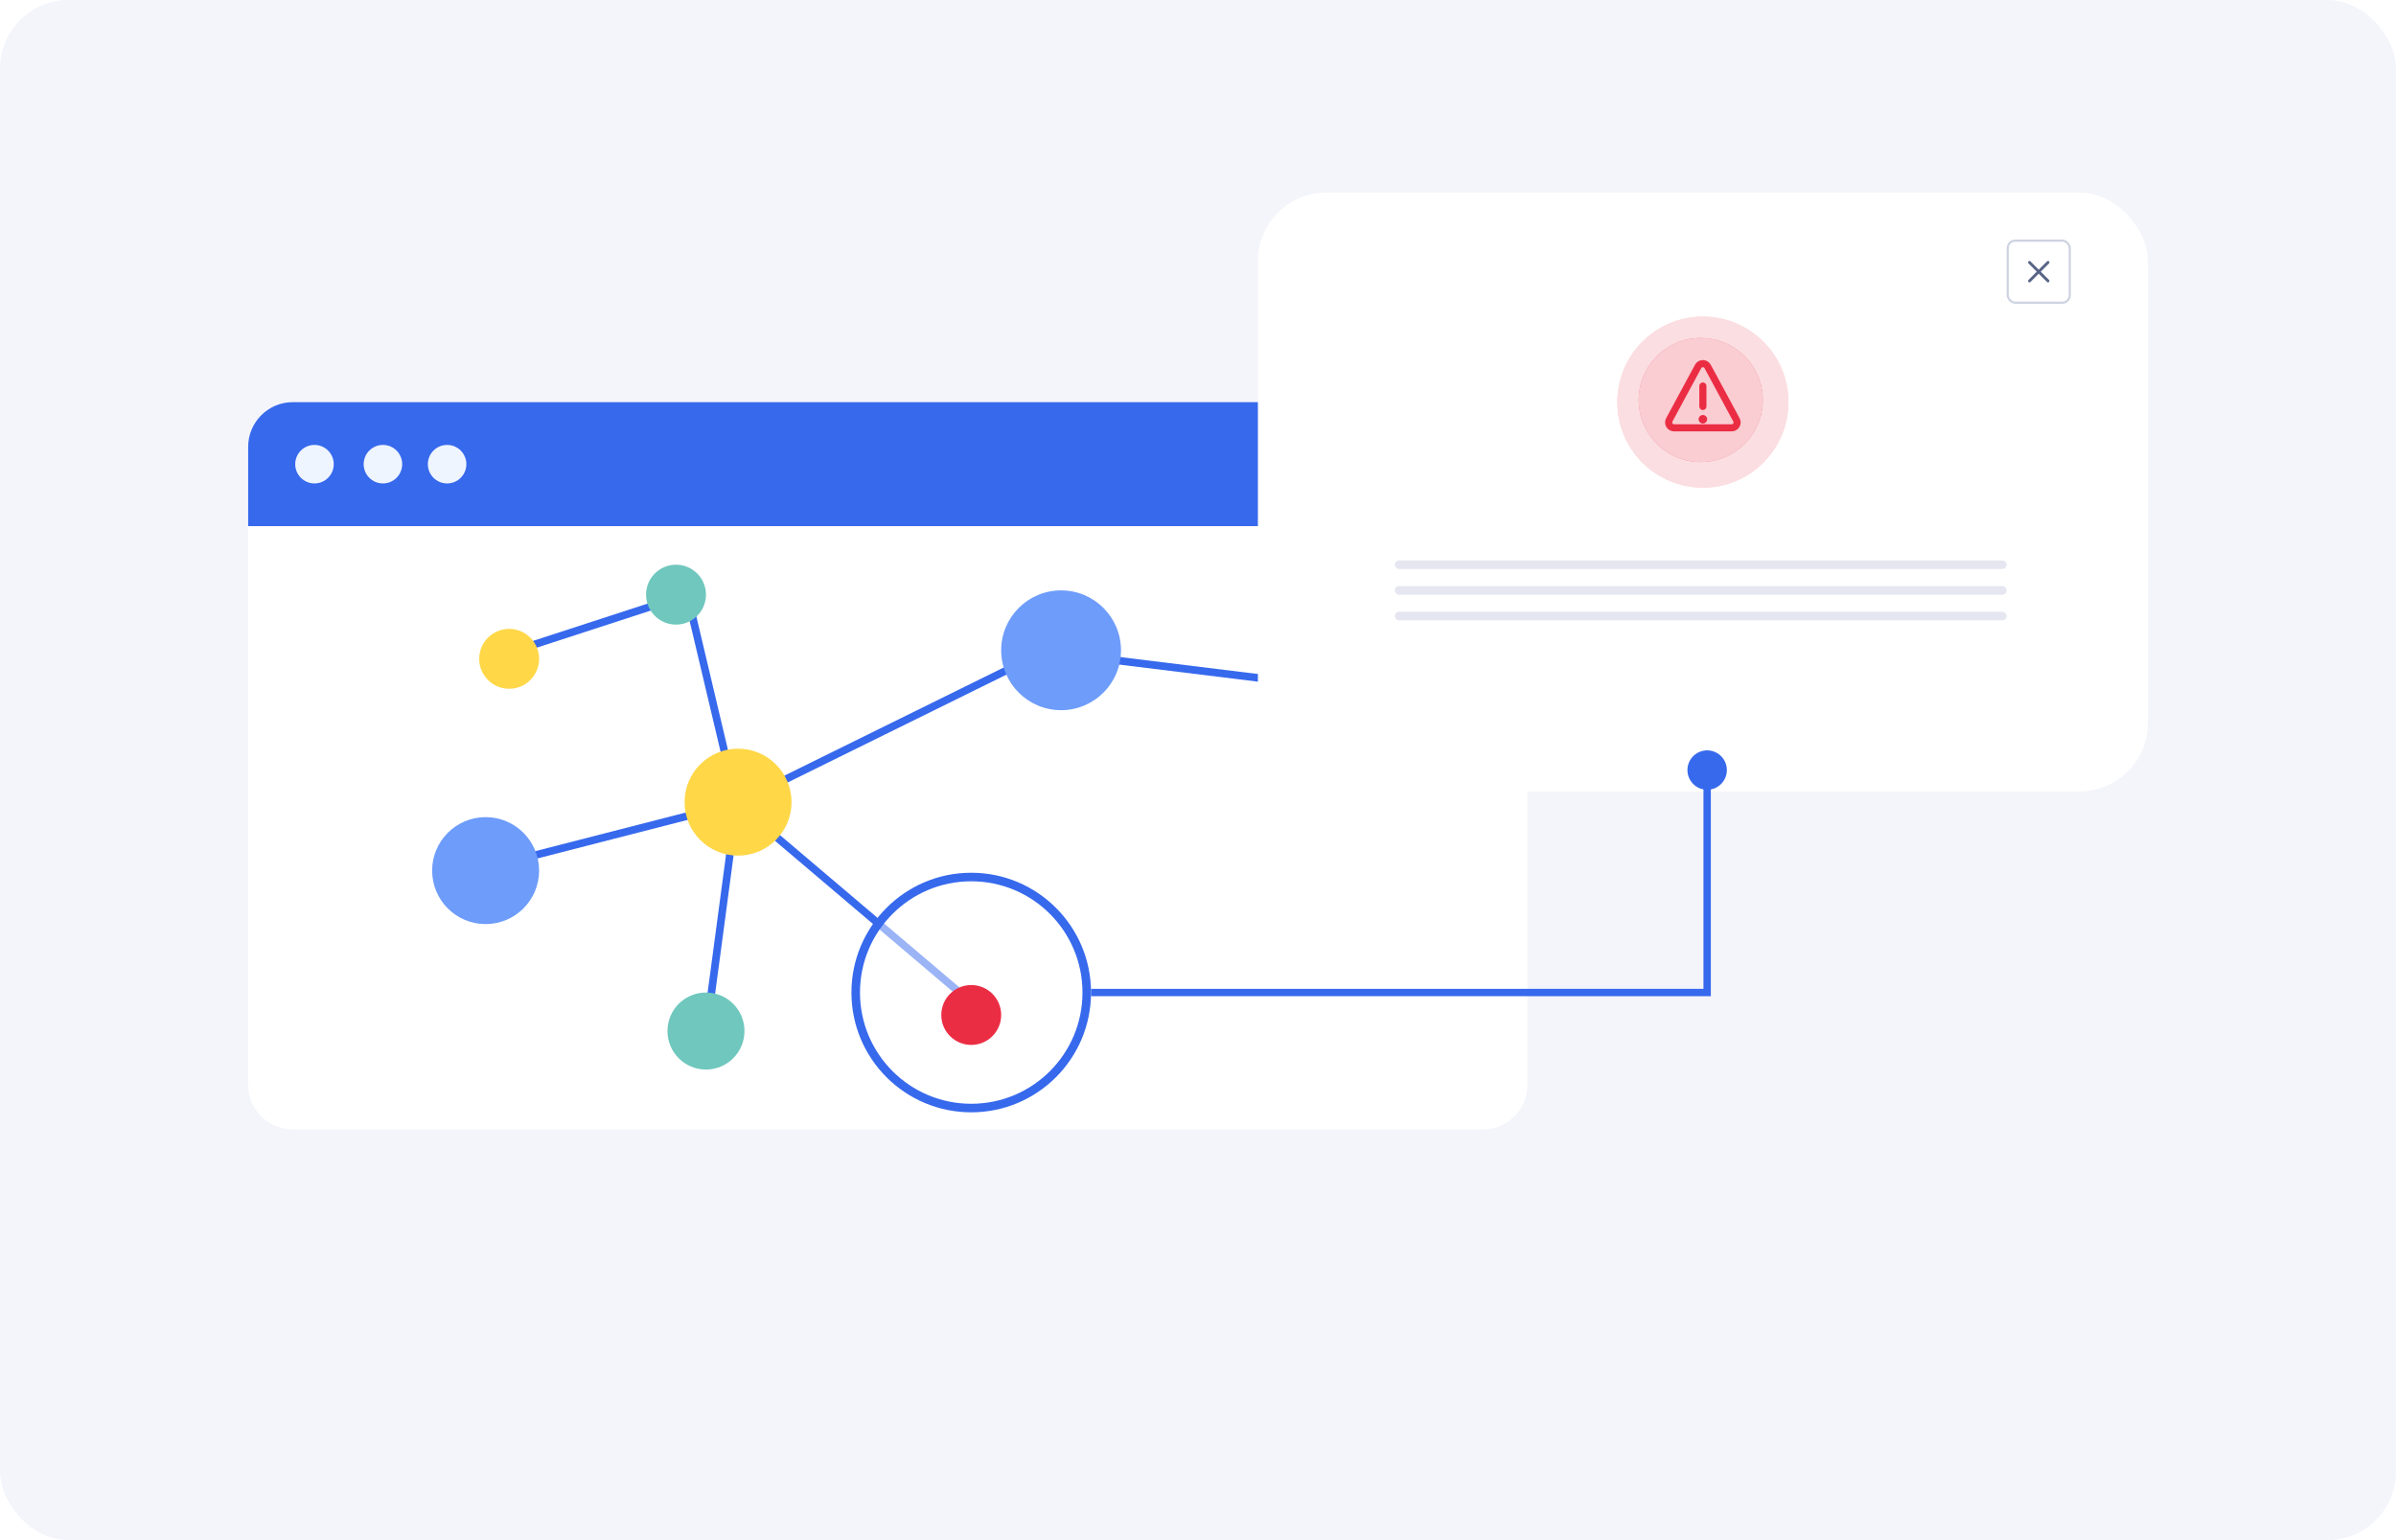 <svg width="560" height="360" viewBox="0 0 560 360" fill="none" xmlns="http://www.w3.org/2000/svg">
<rect width="560" height="360" rx="16" fill="#F4F5FB"/>
<path d="M58 104.445C58 98.677 62.677 94 68.445 94H346.555C352.323 94 357 98.677 357 104.445V123H58V104.445Z" fill="#3769ED"/>
<circle cx="73.5" cy="108.5" r="4.5" fill="#EFF5FF"/>
<circle cx="89.5" cy="108.5" r="4.5" fill="#EFF5FF"/>
<circle cx="104.5" cy="108.5" r="4.5" fill="#EFF5FF"/>
<path d="M58 123H357V253.555C357 259.323 352.323 264 346.555 264H68.445C62.677 264 58 259.323 58 253.555V123Z" fill="white"/>
<path d="M119.772 152.304L160.638 139L172.188 187.783M172.188 187.783L110 203.748M172.188 187.783L165.08 241M172.188 187.783L225.491 233.017M172.188 187.783L244.147 152.304L309 160.287" stroke="#3769ED" stroke-width="1.777"/>
<circle cx="308.5" cy="159.5" r="12.5" fill="#6FC7BD"/>
<circle cx="119" cy="154" r="6.111" fill="#FFD747" stroke="#FFD747" stroke-width="1.777"/>
<circle cx="158" cy="139" r="7" fill="#6FC7BD"/>
<circle cx="172.5" cy="187.5" r="11.611" fill="#FFD747" stroke="#FFD747" stroke-width="1.777"/>
<circle cx="113.5" cy="203.5" r="12.5" fill="#6D9CFA"/>
<circle cx="165" cy="241" r="9" fill="#6FC7BD"/>
<circle cx="248" cy="152" r="14" fill="#6D9CFA"/>
<circle cx="227" cy="232" r="27" fill="white" fill-opacity="0.5" stroke="#3769ED" stroke-width="2"/>
<g filter="url(#filter0_d_809_5241)">
<circle cx="227" cy="232" r="7" fill="#EB2D44"/>
</g>
<g filter="url(#filter1_d_809_5241)">
<rect x="294" y="43" width="208" height="140" rx="16" fill="white"/>
</g>
<rect x="469.25" y="56.25" width="14.502" height="14.501" rx="1.75" fill="white"/>
<rect x="469.25" y="56.25" width="14.502" height="14.501" rx="1.75" stroke="#CED3E1" stroke-width="0.5"/>
<path fill-rule="evenodd" clip-rule="evenodd" d="M478.432 65.903C478.562 66.034 478.773 66.034 478.903 65.903C479.034 65.773 479.034 65.562 478.903 65.432L476.972 63.501L478.904 61.569C479.035 61.439 479.035 61.228 478.904 61.098C478.774 60.968 478.563 60.968 478.433 61.098L476.501 63.03L474.569 61.098C474.439 60.968 474.228 60.968 474.098 61.098C473.967 61.228 473.967 61.439 474.098 61.569L476.03 63.501L474.099 65.432C473.968 65.562 473.968 65.773 474.099 65.903C474.229 66.034 474.44 66.034 474.57 65.903L476.501 63.972L478.432 65.903Z" fill="#586487"/>
<circle cx="398" cy="94" r="20" fill="#F7BCC3"/>
<circle cx="398" cy="94" r="20" fill="white" fill-opacity="0.5"/>
<circle cx="397.5" cy="93.5" r="14.5" fill="#EB5769"/>
<circle cx="397.5" cy="93.5" r="14.5" fill="white" fill-opacity="0.7"/>
<path d="M391.264 100H404.736C404.954 100 405.169 99.943 405.36 99.836C405.55 99.728 405.709 99.573 405.821 99.385C405.933 99.198 405.995 98.985 406 98.766C406.005 98.548 405.953 98.333 405.849 98.141L399.114 85.663C398.636 84.779 397.364 84.779 396.886 85.663L390.151 98.141C390.047 98.333 389.995 98.548 390 98.766C390.005 98.985 390.067 99.198 390.179 99.385C390.291 99.573 390.45 99.728 390.64 99.836C390.831 99.943 391.046 100 391.264 100Z" stroke="#EB2D44" stroke-width="1.667" stroke-linecap="round" stroke-linejoin="round"/>
<path d="M398 90.234L398 95.002L398 90.236" stroke="#EB2D44" stroke-width="1.667" stroke-linecap="round" stroke-linejoin="round"/>
<path d="M398 99C397.802 99 397.609 98.941 397.444 98.832C397.28 98.722 397.152 98.565 397.076 98.383C397 98.2 396.981 97.999 397.019 97.805C397.058 97.611 397.153 97.433 397.293 97.293C397.433 97.153 397.611 97.058 397.805 97.019C397.999 96.981 398.2 97 398.383 97.076C398.565 97.152 398.722 97.28 398.831 97.444C398.941 97.609 399 97.802 399 98C399 98.265 398.895 98.52 398.707 98.707C398.52 98.895 398.265 99 398 99Z" fill="#EB2D44"/>
<rect x="326" y="131" width="143" height="2" rx="1" fill="#E5E6F0"/>
<rect x="326" y="137" width="143" height="2" rx="1" fill="#E5E6F0"/>
<rect x="326" y="143" width="143" height="2" rx="1" fill="#E5E6F0"/>
<path d="M399 232L399 232.863L399.863 232.863L399.863 232L399 232ZM394.669 181.564C395.533 183.956 398.172 185.195 400.564 184.331C402.956 183.467 404.195 180.828 403.331 178.436C402.467 176.044 399.828 174.805 397.436 175.669C395.044 176.533 393.805 179.172 394.669 181.564ZM255 232.863L399 232.863L399 231.137L255 231.137L255 232.863ZM399.863 232L399.863 180L398.137 180L398.137 232L399.863 232Z" fill="#3769ED"/>
<defs>
<filter id="filter0_d_809_5241" x="214.753" y="225" width="24.493" height="24.493" filterUnits="userSpaceOnUse" color-interpolation-filters="sRGB">
<feFlood flood-opacity="0" result="BackgroundImageFix"/>
<feColorMatrix in="SourceAlpha" type="matrix" values="0 0 0 0 0 0 0 0 0 0 0 0 0 0 0 0 0 0 127 0" result="hardAlpha"/>
<feOffset dy="5.247"/>
<feGaussianBlur stdDeviation="2.623"/>
<feComposite in2="hardAlpha" operator="out"/>
<feColorMatrix type="matrix" values="0 0 0 0 0 0 0 0 0 0 0 0 0 0 0 0 0 0 0.25 0"/>
<feBlend mode="normal" in2="BackgroundImageFix" result="effect1_dropShadow_809_5241"/>
<feBlend mode="normal" in="SourceGraphic" in2="effect1_dropShadow_809_5241" result="shape"/>
</filter>
<filter id="filter1_d_809_5241" x="285" y="36" width="226" height="158" filterUnits="userSpaceOnUse" color-interpolation-filters="sRGB">
<feFlood flood-opacity="0" result="BackgroundImageFix"/>
<feColorMatrix in="SourceAlpha" type="matrix" values="0 0 0 0 0 0 0 0 0 0 0 0 0 0 0 0 0 0 127 0" result="hardAlpha"/>
<feMorphology radius="1" operator="dilate" in="SourceAlpha" result="effect1_dropShadow_809_5241"/>
<feOffset dy="2"/>
<feGaussianBlur stdDeviation="4"/>
<feComposite in2="hardAlpha" operator="out"/>
<feColorMatrix type="matrix" values="0 0 0 0 0.783 0 0 0 0 0.783 0 0 0 0 0.783 0 0 0 0.5 0"/>
<feBlend mode="normal" in2="BackgroundImageFix" result="effect1_dropShadow_809_5241"/>
<feBlend mode="normal" in="SourceGraphic" in2="effect1_dropShadow_809_5241" result="shape"/>
</filter>
</defs>
</svg>
